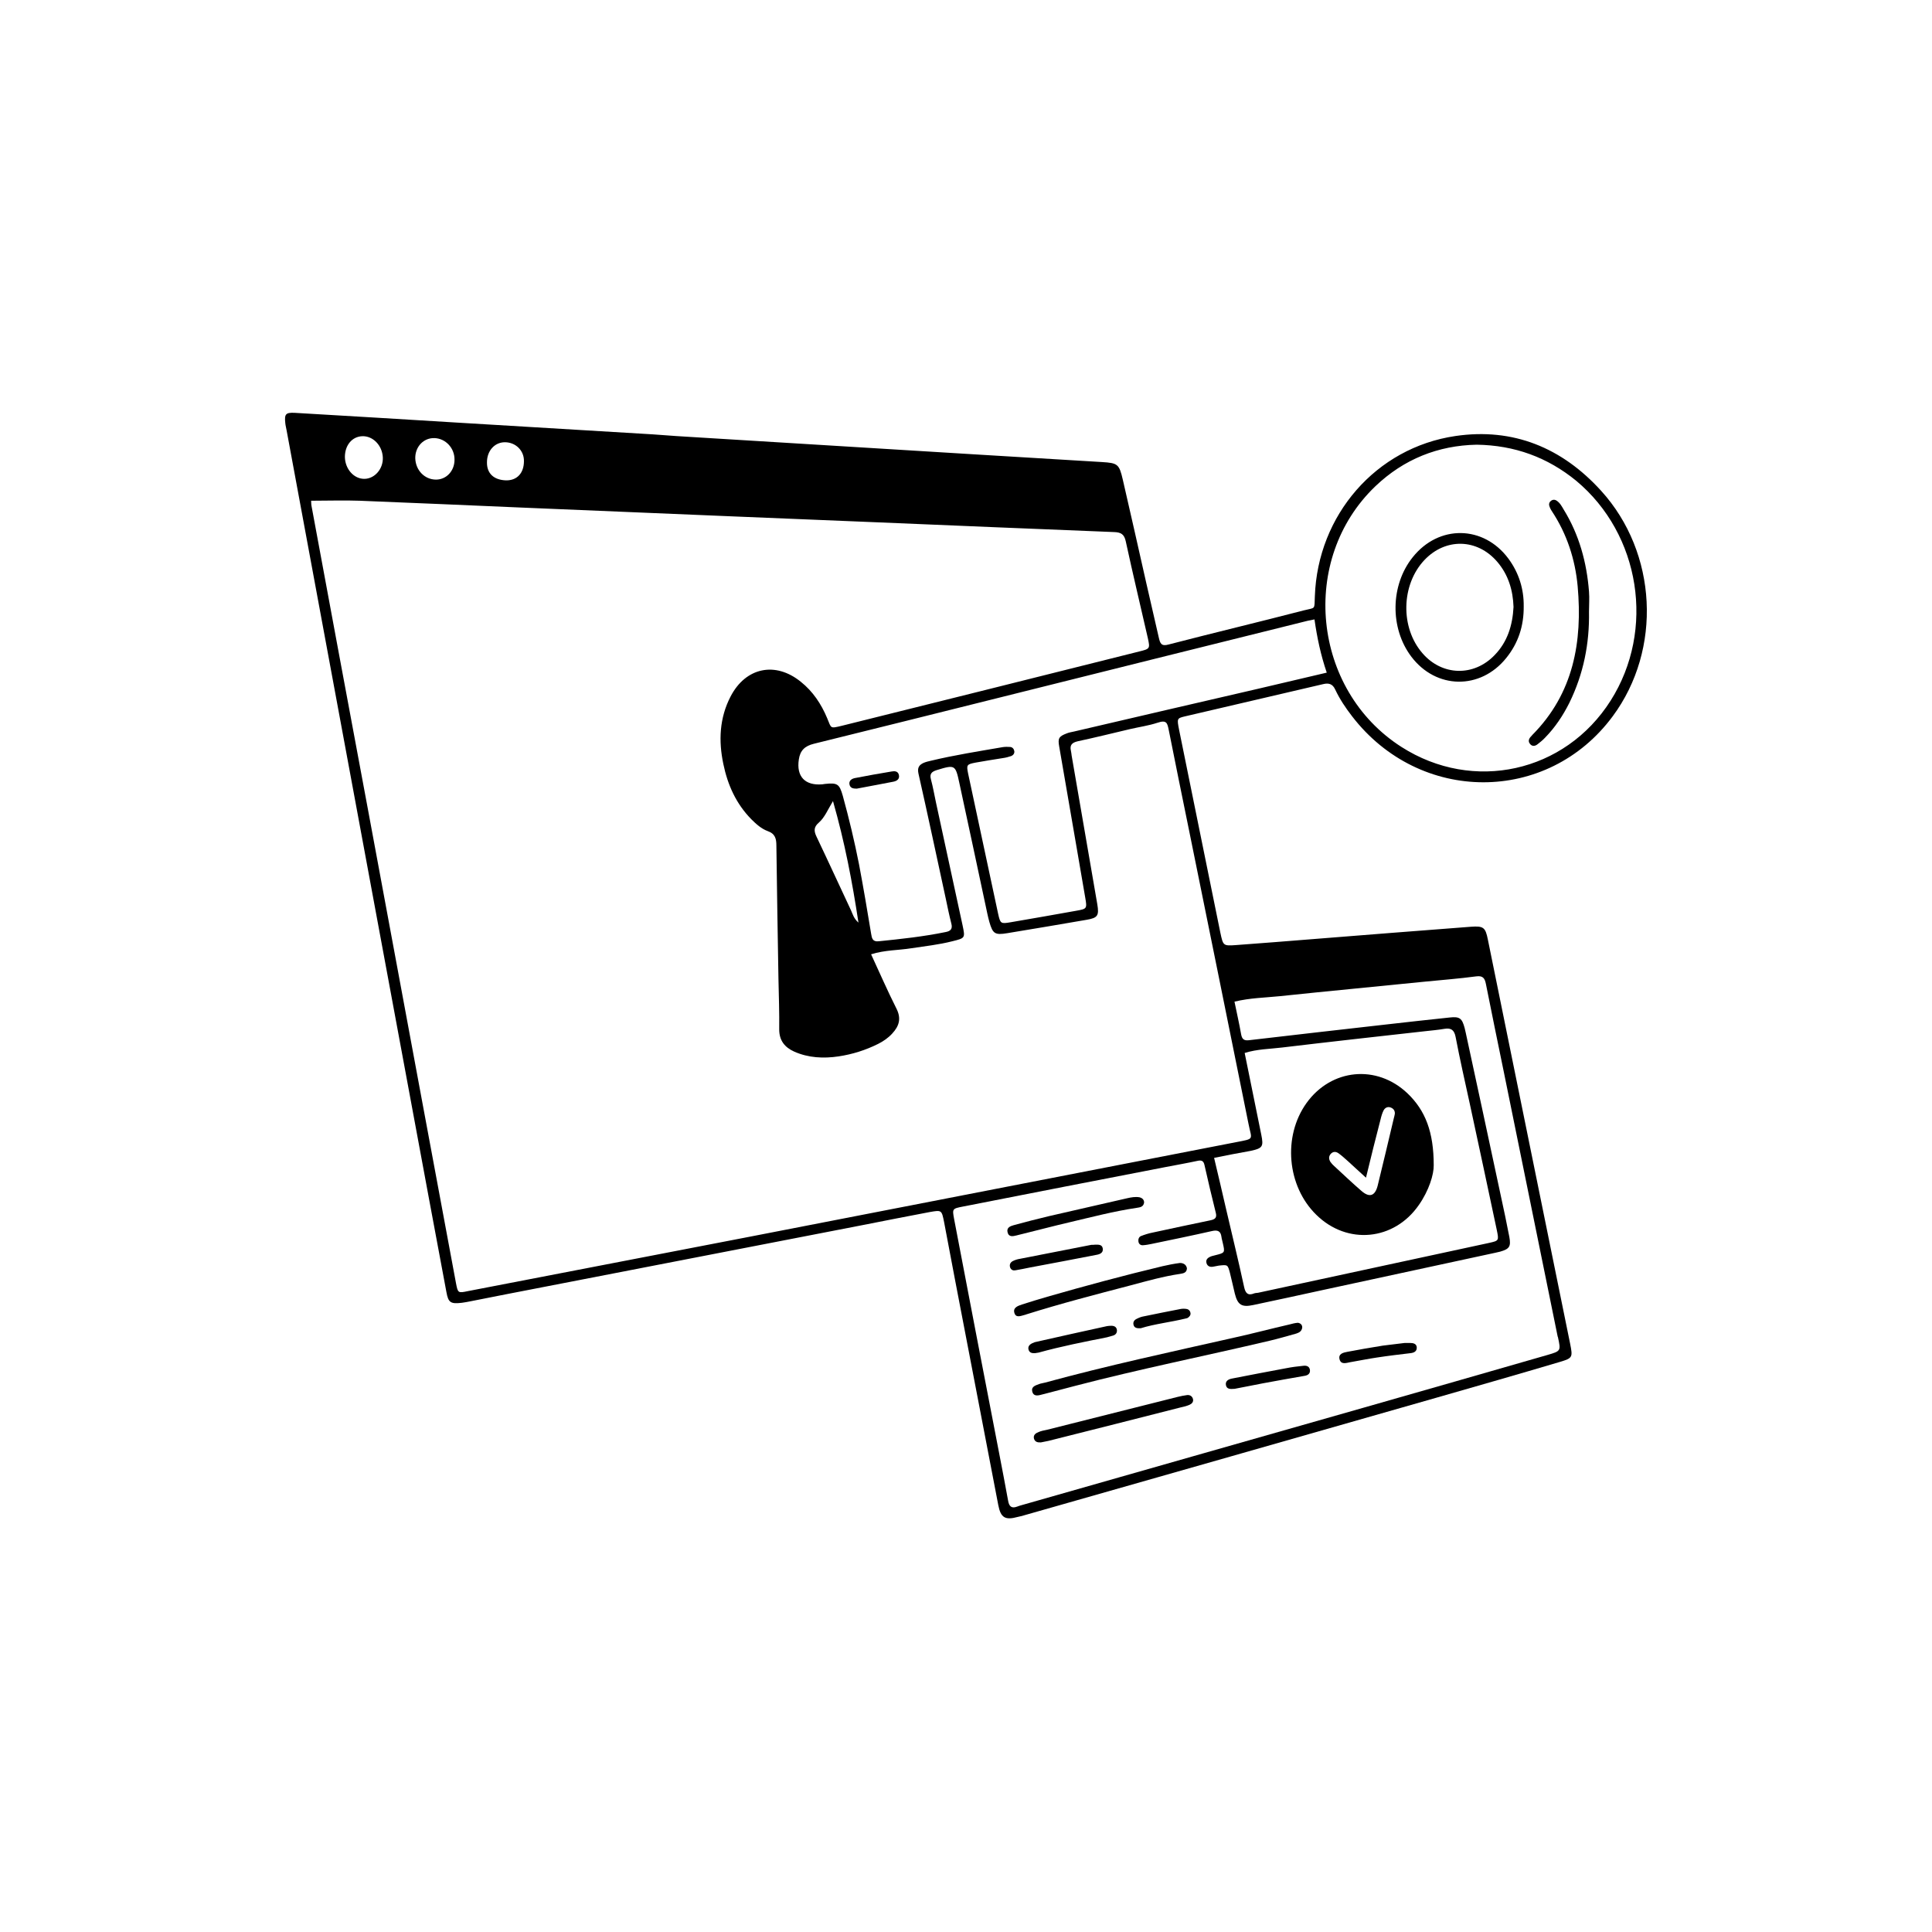 <?xml version="1.0" encoding="utf-8"?>
<!-- Generator: Adobe Illustrator 27.0.0, SVG Export Plug-In . SVG Version: 6.00 Build 0)  -->
<svg version="1.1" id="Layer_1" xmlns="http://www.w3.org/2000/svg" xmlns:xlink="http://www.w3.org/1999/xlink" x="0px" y="0px"
	 viewBox="0 0 1024 1024" style="enable-background:new 0 0 1024 1024;" xml:space="preserve">
<g>
	<path d="M371.1,231.9c48.4,3,96.7,5.9,145.1,8.9c22.6,1.4,45.3,2.7,67.9,4.1c8.3,0.5,9.1,1.1,11,9.3c4.2,18.2,8.3,36.4,12.4,54.6
		c2.2,9.7,4.5,19.5,6.7,29.2c0.7,3,1.3,4.7,5.2,3.6c23.9-6.2,47.8-11.9,71.7-18.1c6.3-1.6,5.5-0.1,5.8-7.5
		c1.5-42.9,32.3-78.7,74.5-84.9c30.6-4.5,56.5,6.2,77.2,29c29.9,32.9,32.4,84.1,6.2,119.5c-34.5,46.7-102.3,46.7-138.2,0
		c-3.4-4.4-6.5-9-8.9-14.1c-1.4-3.1-3.5-3.6-6.4-2.9c-24.4,5.7-48.9,11.4-73.3,17.1c-4.2,1-4.2,1.2-3.1,6.9
		c4.6,22.6,9.2,45.3,13.8,67.9c2.7,13.3,5.4,26.6,8.1,39.8c1.5,7,1.5,7.1,8.4,6.6c13.7-1,27.5-2.1,41.2-3.2
		c27.7-2.2,55.4-4.4,83.1-6.5c6.8-0.5,7.8,0.3,9.1,6.8c10.8,52.9,21.5,105.8,32.3,158.7c3.8,18.5,7.5,37,11.3,55.5
		c1.4,7.1,1.4,7.6-5.3,9.6c-21.9,6.5-43.9,12.8-65.9,19.1c-72.8,20.8-145.6,41.6-218.4,62.3c-1.1,0.3-2.2,0.6-3.2,0.8
		c-6.6,1.8-9,0.5-10.3-6.3c-7.7-39.9-15.3-79.8-23-119.8c-1.9-10-3.8-20.1-5.7-30.1c-1.3-6.5-1.3-6.5-7.6-5.4c-12,2.3-24,4.6-36,7
		c-56.7,11-113.4,22-170.1,33c-12.4,2.4-24.8,4.8-37.3,7.3c-1.5,0.3-3.1,0.6-4.6,0.8c-6,0.7-7.2-0.1-8.2-5.7
		c-3.1-16.6-6.2-33.2-9.3-49.8c-9.6-51.8-19.2-103.5-28.8-155.3c-8.7-47-17.4-93.9-26.1-140.9c-6.8-36.9-13.7-73.8-20.5-110.7
		c-0.2-1.3-0.6-2.6-0.7-3.9c-0.5-4.7,0.2-5.6,4.9-5.4c28.8,1.7,57.7,3.4,86.5,5.2c34.4,2.1,68.8,4.1,103.2,6.2
		C354.3,230.9,362.7,231.4,371.1,231.9C371.1,231.9,371.1,231.9,371.1,231.9z M164.9,265.4c0.1,1,0,1.8,0.2,2.7
		c9.8,53.1,19.7,106.1,29.6,159.2c9.6,51.5,19.1,103.1,28.7,154.6c6.1,32.8,12.2,65.5,18.3,98.3c1,5.2,1.1,5.2,6.4,4.1
		c49.7-9.6,99.5-19.2,149.2-28.8c85.9-16.7,171.8-33.4,257.7-50.1c10.3-2,8.4-1.1,6.7-9.9c-10.4-51.8-21-103.6-31.5-155.5
		c-3.6-17.6-7.2-35.3-10.7-52.9c-0.8-3.9-1.1-5.7-6.1-4c-4.6,1.5-9.5,2.2-14.3,3.3c-9.3,2.2-18.6,4.5-27.9,6.5c-3,0.7-4.3,2-3.6,5
		c0.2,0.9,0.3,1.8,0.4,2.6c4.5,26.3,9.1,52.5,13.6,78.8c1,6,0.2,7.2-5.6,8.2c-14,2.4-28,4.8-42.1,7.1c-6.6,1.1-7.7,0.3-9.5-5.9
		c-0.4-1.5-0.8-3-1.1-4.5c-4.9-23-9.8-46-14.8-69.1c-2.1-9.8-2.3-9.9-12.1-6.9c-2.5,0.8-3.8,1.9-3,4.8c1.1,4.1,1.8,8.2,2.7,12.4
		c4.7,21.7,9.4,43.4,14.1,65.1c1.4,6.7,1.4,6.7-5.5,8.4c-7.1,1.8-14.4,2.6-21.7,3.7c-6.9,1.1-14,0.9-21.3,3.2
		c4.6,9.9,8.7,19.4,13.4,28.7c2.7,5.3,1.5,9.3-2.2,13.3c-2.1,2.3-4.7,4.1-7.5,5.5c-6.6,3.3-13.6,5.5-20.9,6.6
		c-8,1.2-16,0.8-23.5-2.5c-5.1-2.3-8-5.9-8-11.8c0.1-8.9-0.2-17.8-0.4-26.7c-0.4-23.6-0.8-47.1-1.1-70.7c0-3.6-0.6-6.3-4.6-7.7
		c-3.3-1.2-6.1-3.7-8.6-6.2c-8.1-8.2-12.6-18.2-14.9-29.3c-2.6-12.3-2.1-24.4,3.8-35.8c8-15.5,23.8-18.8,37.3-7.8
		c6.4,5.1,10.8,11.8,13.9,19.2c2.3,5.5,1.4,5.6,7.7,4.1c52.6-13.1,105.2-26.2,157.7-39.4c5.7-1.4,5.8-1.5,4.6-7
		c-3.9-17.1-8-34.2-11.7-51.3c-0.8-3.8-2.5-4.9-6.3-5c-41.3-1.6-82.6-3.4-123.9-5.1c-26-1.1-52-2.1-78-3.2
		c-37.5-1.6-75.1-3.1-112.6-4.7c-28.4-1.2-56.9-2.5-85.3-3.6C182.4,265.1,174,265.4,164.9,265.4z M654.3,530.9
		c1.2,5.9,2.5,11.5,3.5,17.2c0.5,2.8,1.6,3.6,4.5,3.2c23.8-2.8,47.7-5.5,71.5-8.2c11.5-1.3,23-2.6,34.5-3.8c5.4-0.6,6.6,0.4,8,5.6
		c0.2,0.9,0.4,1.7,0.6,2.6c6.2,28.7,12.4,57.3,18.5,86c1.6,7.4,3.2,14.8,4.6,22.2c0.9,5,0,6.3-4.9,7.7c-0.9,0.2-1.7,0.4-2.6,0.6
		c-30.4,6.6-60.8,13.1-91.2,19.7c-12.4,2.7-24.7,5.4-37.1,8c-6.1,1.3-8.2-0.1-9.7-6c-0.9-3.7-1.7-7.4-2.6-11
		c-1.2-4.5-1.2-4.4-5.9-3.9c-0.9,0.1-1.7,0.4-2.6,0.5c-1.7,0.4-3.3,0.1-3.9-1.7c-0.7-2.2,1-3.2,2.7-3.8c0.6-0.2,1.3-0.3,1.9-0.5
		c5.2-1.3,5.2-1.3,4-6.5c-0.2-1.1-0.6-2.2-0.7-3.2c-0.4-3.2-2.1-3.8-5.1-3.1c-10.6,2.4-21.3,4.6-31.9,6.8c-1.5,0.3-3,0.6-4.6,0.7
		c-1.2,0.1-2.2-0.6-2.4-1.9c-0.2-1.2,0.2-2.4,1.2-2.9c2-0.8,4.2-1.5,6.3-1.9c10.2-2.2,20.4-4.4,30.6-6.5c2.4-0.5,3.6-1.3,2.9-4
		c-2.1-8.4-4.1-16.8-6-25.3c-0.5-2.3-1.6-2.7-3.8-2.2c-5.6,1.2-11.3,2.2-17,3.3c-35.8,6.9-71.5,13.9-107.2,20.9
		c-5.7,1.1-5.7,1.2-4.7,6.6c7.9,41.5,15.9,82.9,23.9,124.3c1.6,8.3,3.2,16.6,4.7,24.9c0.5,3.1,1.8,4.4,4.9,3.2
		c0.8-0.3,1.7-0.6,2.5-0.8c60.2-17.2,120.4-34.3,180.7-51.5c32.7-9.3,65.3-18.7,98-28.1c6.9-2,6.9-2.2,5.4-9.1
		c0-0.2-0.1-0.4-0.2-0.6c-9.6-47-19.1-94-28.7-141c-3.1-15.2-6.3-30.5-9.3-45.7c-0.6-3.1-1.5-4.7-5.2-4.2c-9,1.2-18.1,1.9-27.2,2.8
		c-25.6,2.6-51.3,5-76.9,7.7C670.5,528.8,662.5,528.9,654.3,530.9z M782.7,235.7c-20.4,0.4-38.6,7.6-53.7,22
		c-40.5,38.7-33.6,107.9,13.8,138.2c38,24.3,86.7,13.6,110.9-24.6c23.7-37.4,15.8-88.1-18.3-116.5
		C820.2,242.4,802.8,236,782.7,235.7z M696.7,328.3c-1.7,0.4-2.6,0.5-3.5,0.7c-54.3,13.5-108.6,27-162.9,40.6
		c-33,8.2-65.9,16.5-98.9,24.6c-4.9,1.2-7.3,3.6-8,8.3c-1.4,9.1,3.3,14,12.5,13.2c0.4,0,0.9-0.2,1.3-0.2c6.7-0.7,7.7,0,9.5,6.3
		c3.3,12,6.2,24.1,8.6,36.3c2.3,12.2,4.4,24.5,6.4,36.7c0.4,2.4,0.7,4.4,3.9,4.1c11.9-1.2,23.9-2.5,35.6-4.9c2.7-0.5,3.8-1.7,3-4.6
		c-1.1-4.3-2-8.7-2.9-13c-4.8-22.1-9.5-44.3-14.5-66.4c-0.7-3.2,0.4-4.6,2.8-5.7c1.2-0.5,2.5-0.8,3.8-1.1c12.5-3,25.3-5,38-7.2
		c1.3-0.2,2.7-0.2,4-0.1c1.2,0.1,2,1,2.2,2.2c0.2,1.2-0.6,2.2-1.6,2.6c-1.4,0.5-3,0.9-4.5,1.1c-4.8,0.8-9.7,1.5-14.5,2.4
		c-4.6,0.9-4.8,1.2-3.9,5.7c5.3,24.8,10.6,49.5,15.9,74.3c1.2,5.4,1.4,5.5,6.7,4.6c11.6-2,23.2-4,34.8-6.1c5.6-1,5.7-1.1,4.7-6.9
		c-1.4-8.5-3-17.1-4.4-25.6c-3.1-18.2-6.3-36.3-9.4-54.5c-0.8-4.4-0.2-5.4,4-7c1.2-0.5,2.6-0.7,3.9-1c32.4-7.6,64.9-15.1,97.3-22.6
		c12.1-2.8,24.1-5.7,36.6-8.6C700,347.1,698.1,338,696.7,328.3z M643.5,613.7c2.2,9.3,4.3,18.1,6.3,26.9c3.2,13.8,6.6,27.6,9.6,41.5
		c0.7,3.3,2,4.8,5.4,3.4c0.6-0.2,1.3-0.2,2-0.3c40.8-8.8,81.6-17.6,122.3-26.4c5.4-1.2,5.4-1.2,4.2-7c-4.7-22.1-9.4-44.3-14.2-66.4
		c-2.6-11.9-5.3-23.8-7.6-35.8c-0.7-3.6-2.3-4.9-5.9-4.3c-3.5,0.6-7,0.9-10.6,1.3c-25.1,2.8-50.3,5.6-75.4,8.6
		c-6.5,0.8-13.2,0.8-19.9,2.9c3,14.6,5.9,28.9,8.8,43.3c1.3,6.4,0.7,7.2-5.7,8.6C656.6,611.1,650.3,612.3,643.5,613.7z M455,489
		c-3.3-21.8-7.3-42.7-13.5-64.4c-2.8,4.6-4.4,8.7-7.5,11.4c-2.7,2.3-2.7,4.4-1.2,7.5c6.2,13,12.2,26.1,18.3,39.1
		C452,484.6,452.5,486.8,455,489z M231.1,254.2c5.5,0,9.8-4.6,9.8-10.5c0.1-6.2-4.7-11.3-10.6-11.5c-5.8-0.2-10.3,4.6-10.2,10.7
		C220.3,249.3,225.1,254.2,231.1,254.2z M192,231.2c-5.4,0.2-9.2,4.8-9.2,11c0.1,6.4,4.8,11.7,10.4,11.6c5.5-0.1,10-5.4,9.7-11.4
		C202.6,236.1,197.7,231,192,231.2z M268.2,254.6c5.8,0.1,9.5-3.8,9.5-10.2c0.1-5.6-4.4-10-10.1-10c-5.4,0-9.5,4.5-9.5,10.6
		C258,250.9,261.7,254.4,268.2,254.6z"/>
	<path d="M690.2,703.7c-0.3,1.9-1.6,2.6-3.1,3.1c-4.7,1.3-9.4,2.7-14.1,3.8c-34.3,8.1-68.9,15-103,23.9c-4.7,1.2-9.4,2.5-14.1,3.7
		c-1.3,0.3-2.6,0.7-3.9,1c-2.1,0.6-4.3,0.9-4.9-1.7c-0.6-2.6,1.8-3.2,3.6-3.9c1-0.4,2.2-0.5,3.2-0.8c33-9,66.4-16.2,99.7-23.7
		c10-2.2,19.8-4.8,29.8-7.1c1.5-0.4,3-0.8,4.5-0.9C689.3,701.3,690.3,702.2,690.2,703.7z"/>
	<path d="M629.1,672.2c-0.1,2.5-2,2.7-3.7,3c-8.8,1.3-17.3,3.7-25.9,6c-18.7,4.9-37.3,9.7-55.7,15.5c-0.2,0.1-0.4,0.2-0.6,0.2
		c-2.1,0.5-4.8,1.9-5.6-1.2c-0.7-2.7,2-3.6,4.1-4.3c4.4-1.4,8.9-2.8,13.4-4.1c20.2-5.8,40.6-11.3,61.1-16.2c3-0.7,6.1-1.3,9.2-1.7
		C627,669.4,628.7,670.1,629.1,672.2z"/>
	<path d="M551.7,764.5c-1.7,0.1-3.2-0.2-3.7-2.1c-0.4-1.9,1-2.8,2.5-3.4c1.4-0.6,3-0.9,4.5-1.2c23-5.8,46-11.6,69.1-17.4
		c1.7-0.4,3.5-0.8,5.2-1c1.4-0.1,2.6,0.6,3,2.1c0.4,1.6-0.7,2.6-1.9,3.1c-1.4,0.6-2.9,1-4.4,1.3c-23.4,6-46.9,11.9-70.3,17.8
		C554.3,764,553,764.2,551.7,764.5z"/>
	<path d="M606.4,637.4c-0.4,2.4-2.2,2.5-4,2.8c-12.1,1.8-23.9,4.9-35.8,7.7c-8.2,1.9-16.4,4.1-24.6,6.1c-1.1,0.3-2.2,0.5-3.2,0.8
		c-2,0.5-4.2,1-4.8-1.8c-0.5-2.3,1.4-3.1,3.2-3.6c6.2-1.7,12.4-3.3,18.7-4.8c13.8-3.2,27.7-6.3,41.5-9.5c2.2-0.5,4.4-0.9,6.6-0.5
		C605.5,635,606.4,635.9,606.4,637.4z"/>
	<path d="M580.5,659.7c1.6,0,3.7-0.2,4,2.1c0.3,2.2-1.5,3-3.4,3.3c-11.7,2.3-23.5,4.5-35.2,6.7c-2.6,0.5-5.2,1.1-7.8,1.5
		c-1.1,0.2-2.2-0.2-2.7-1.5c-0.5-1.5,0.1-2.7,1.4-3.4c1.2-0.6,2.5-1,3.8-1.2c12.6-2.5,25.2-4.9,37.8-7.4
		C579.1,659.8,579.7,659.8,580.5,659.7z"/>
	<path d="M548.6,717.2c-1.6,0.1-2.9-0.2-3.4-1.7c-0.6-1.8,0.5-2.9,2-3.6c0.8-0.4,1.7-0.7,2.5-0.8c12.3-2.8,24.6-5.5,36.9-8.2
		c0.6-0.1,1.3-0.2,2-0.2c1.7-0.1,3.2,0.4,3.4,2.3c0.1,1.5-0.7,2.5-2.1,2.9c-1.1,0.3-2.1,0.6-3.2,0.9c-12.1,2.4-24.3,4.8-36.2,8.1
		C549.7,717,549.1,717.1,548.6,717.2z"/>
	<path d="M654.4,736.1c-2.4,0.2-4.1,0.2-4.6-1.8c-0.5-2.2,1.1-3.2,3-3.6c9.6-1.9,19.2-3.7,28.8-5.5c3-0.6,6.1-1,9.2-1.3
		c1.6-0.2,3.2,0.2,3.5,2.2c0.2,1.9-1,2.8-2.7,3.1c-7.4,1.3-14.9,2.6-22.3,4C664,734.2,658.8,735.3,654.4,736.1z"/>
	<path d="M744.5,711.8c1.6,0,2.3,0,2.9,0c1.7,0,3.3,0.4,3.5,2.2c0.2,2.2-1.4,3-3.3,3.2c-5.9,0.7-11.8,1.4-17.7,2.3
		c-4.8,0.7-9.6,1.7-14.3,2.5c-2.1,0.4-4.8,1.4-5.6-1.5c-0.8-3,2-3.6,4.1-4c6.3-1.2,12.6-2.3,18.9-3.3
		C737.1,712.7,741.2,712.2,744.5,711.8z"/>
	<path d="M604.6,704c-2.1,0.1-3.4-0.2-3.8-1.8c-0.4-1.5,0.4-2.6,1.7-3.2c1.2-0.6,2.4-1.1,3.7-1.3c6.5-1.4,13-2.6,19.5-3.9
		c1.1-0.2,2.2-0.2,3.3,0c1.1,0.2,1.9,1.1,2,2.3c0.1,1-0.5,1.6-1.2,2.2c-0.3,0.3-0.8,0.4-1.2,0.5C620.4,700.8,612,701.7,604.6,704z"
		/>
	<path d="M807.6,321.3c0.1,10.5-2.9,19.6-9.3,27.5c-13.7,17-37.2,16.6-50.3-0.8c-11.4-15.1-11.1-37.9,0.8-52.7
		c13.8-17.3,37.5-17,50.7,0.8C805.1,303.7,807.7,312.3,807.6,321.3z M802.2,321.7c-0.3-8.8-2.7-17-8.6-23.9
		c-10.6-12.4-27.4-12.8-38.6-1c-12.4,13.1-12.9,35.9-1,49.5c10.4,12,27.2,12.4,38.2,0.9C799,340.2,801.7,331.4,802.2,321.7z"/>
	<path d="M842.2,324.2c0.3,16.9-2.9,33-10.4,48.3c-3.4,6.8-7.6,13.1-12.9,18.5c-1.2,1.3-2.6,2.4-4,3.5c-1.4,1.1-3,1.2-4.1-0.4
		c-0.9-1.2-0.5-2.5,0.5-3.6c0.3-0.3,0.6-0.6,0.9-1c21.8-22,26.6-49.3,24-78.7c-1.3-14.3-5.7-27.8-13.7-39.9c-0.6-0.9-1.1-1.9-1.4-3
		c-0.2-0.9,0.1-1.8,0.9-2.4c1-0.8,2.1-0.8,3.1-0.1c1.7,1.1,2.7,3,3.7,4.7c8.2,13.3,12.2,28,13.4,43.4
		C842.5,317.1,842.2,320.7,842.2,324.2z"/>
	<path d="M454.1,418c-1.8,0-3.6-0.2-3.9-2.5c-0.2-1.9,1.4-2.8,2.9-3.1c6.5-1.3,13-2.4,19.5-3.5c1.5-0.3,3.3-0.2,3.8,1.7
		c0.6,2.2-0.9,3.3-2.8,3.7C467.1,415.6,460.7,416.7,454.1,418z"/>
	<path d="M759.9,617.6c0.1,4.8-2.5,13.4-7.9,21.1c-13.1,18.9-37.9,21.3-54.3,5.2c-15.6-15.2-17.9-41.6-5.2-59.3
		c13.1-18.2,37.2-20.6,53.5-5.1C755.5,588.6,759.9,600,759.9,617.6z M724,624.2c-3.7-3.3-6.5-6-9.4-8.6c-1.7-1.5-3.3-3-5.1-4.3
		c-1.4-1-2.9-1.1-4.2,0.3c-1.2,1.4-1,2.9-0.1,4.3c0.5,0.7,1.1,1.4,1.8,2c4.9,4.5,9.7,9.1,14.7,13.4c4.2,3.6,7.1,2.6,8.5-2.9
		c2.9-11.8,5.7-23.7,8.5-35.5c0.2-0.9,0.5-1.7,0.6-2.6c0.1-1.8-0.9-2.9-2.5-3.4c-1.5-0.4-2.7,0.3-3.4,1.5c-0.8,1.5-1.3,3.3-1.7,5
		C729.1,603.3,726.7,613.1,724,624.2z"/>
</g>
</svg>

